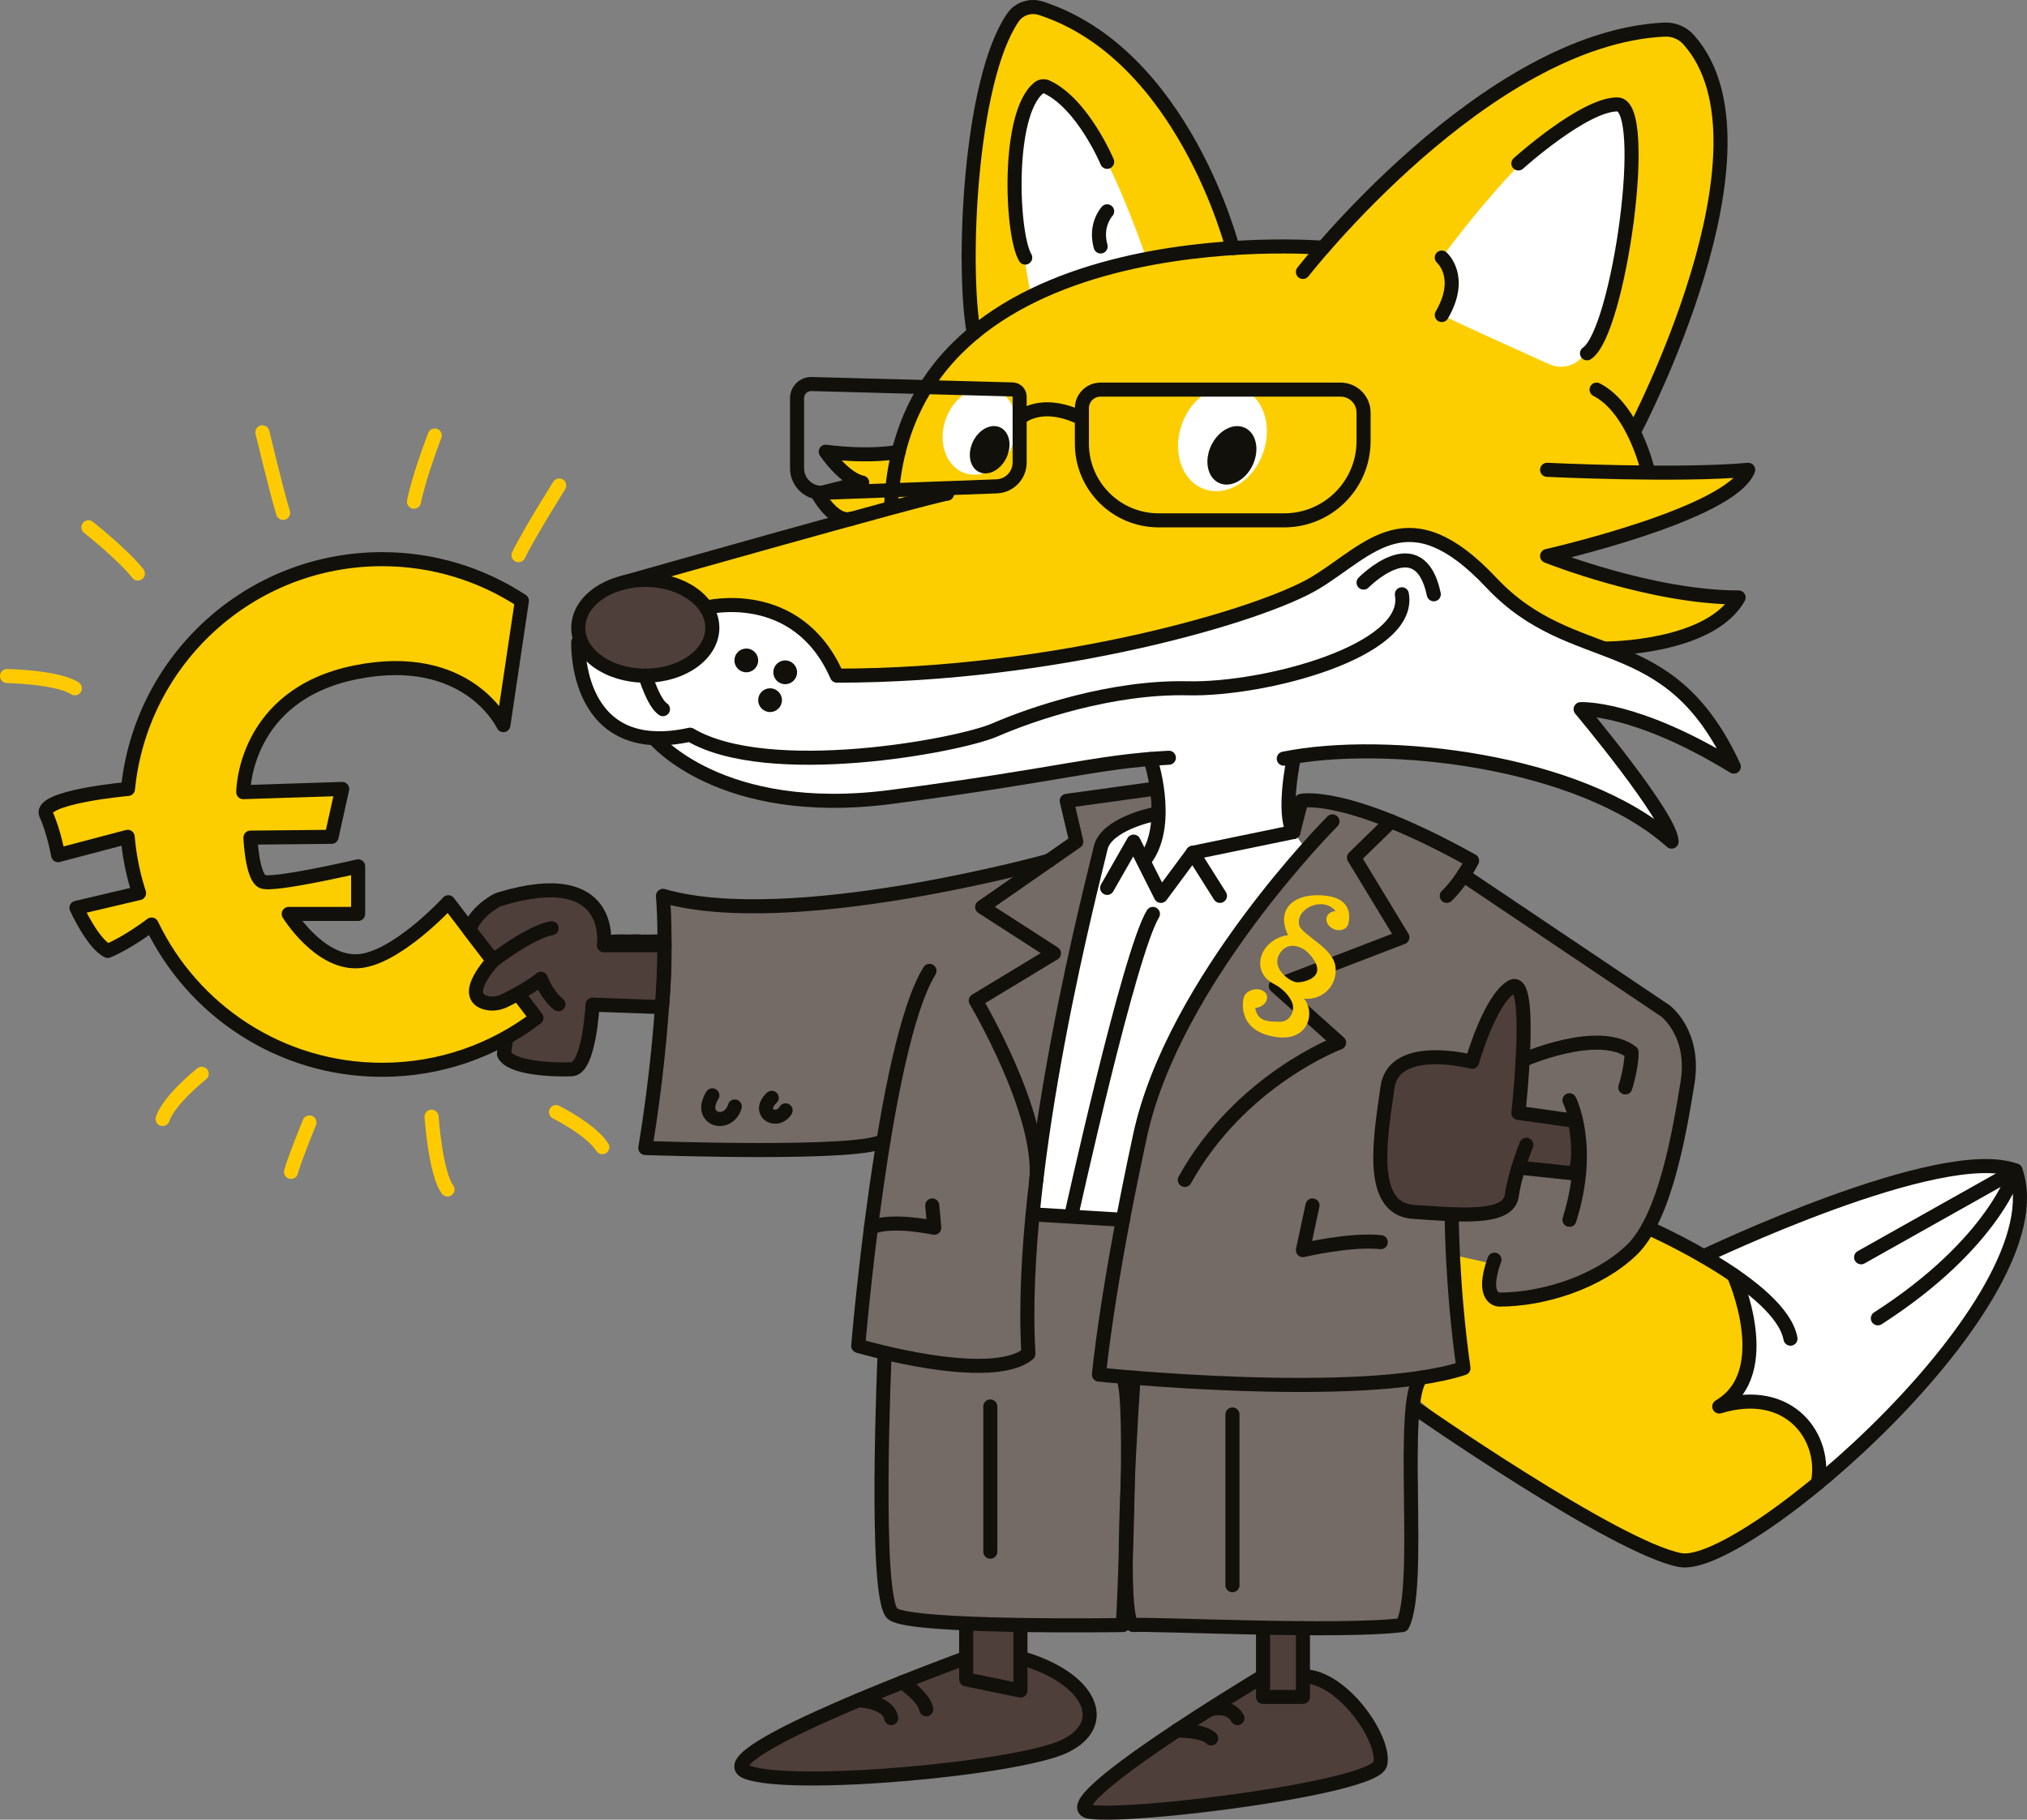 <?xml version="1.0" encoding="UTF-8"?>
<svg xmlns="http://www.w3.org/2000/svg" id="Ebene_1" width="432.377" height="388.211" version="1.1" viewBox="0 0 432.377 388.211">
  <rect x="0" y="0" width="432.377" height="388.211" fill="#808080" stroke="none"/>
  <defs>
    <style>
      .st0 {
        fill: #4f3f3b;
      }

      .st0, .st1, .st2, .st3 {
        stroke-linecap: round;
        stroke-linejoin: round;
        stroke-width: 3px;
      }

      .st0, .st1, .st3 {
        stroke: #12100b;
      }

      .st4 {
        fill: #746a66;
      }

      .st5 {
        fill: #12100b;
      }

      .st6 {
        fill: #fff;
      }

      .st7, .st1 {
        fill: #fcce00;
      }

      .st2 {
        stroke: #ffcb00;
      }

      .st2, .st3 {
        fill: none;
      }
    </style>
  </defs>
  <path class="st6" d="M363.408,268.022s43.794-23.029,66.518-18.305c6.894,16.98-28.688,61.037-42.174,66.711-13.486,5.673-30.847-25.038-30.847-25.038l6.504-23.368Z"></path>
  <path class="st7" d="M344.904,259.662l18.504,8.36s10.879,4.098,9.729,17.569c-1.15,13.471-7.02,14.468-7.02,14.468,0,0,11.924-3.333,16.149,1.702s5.184,8.483,5.486,14.667c0,0-21.825,17.681-27.498,16.478-5.673-1.203-46.131-20.485-65.719-42.07-19.588-21.585,40.979-35.415,50.369-31.173Z"></path>
  <path class="st4" d="M195.281,345.525s-7.481,5.278-7.248-19.254c.233-24.532-.005-43.234-.005-43.234l28.282-23.942,36.426,2.836,48.622,26.659v6.784l-.82,45.553s3.262,6.439-9.674,6.439h-49.055l-1.679-6.116-2.883,6.116-41.964-1.841Z"></path>
  <path class="st7" d="M330.012,118.608s22.13,8.85,40.85,8.85c-6.13,10.9-28.26,10.9-28.26,10.9,0,0-160.34,10.21-166.8,7.6-6.47-2.61-42.84-21.67-42.84-21.67,0,0,28.28-8.02,48.68-13.63-3.8,1.05-7.21-5.32-7.21-5.32l9.49-2.39s-3.36-.34-7.78-6.58c9.87,1.25,15.55,0,15.55,0,2.71-10.91,8.55-19.14,16.03-25.32-2.57-13.99-.93-53.79,8.33-67.29,1.32-1.93,3.77-2.72,5.99-1.99,30.43,9.9,40.88,51.16,40.88,51.16,11.07-.72,18.98-.1,19.31-.07,11.15-12.8,42.2-45.11,72.84-46.54,1.93-.09,3.81.68,5.1,2.12,20.42,22.75-11.44,83.28-11.44,83.28l-.66-.31c2.37,4.46,3.39,8.82,3.39,8.82l-2.09.56c8.05.11,17.01.03,23.53-.56-3.74,9.53-42.89,18.38-42.89,18.38Z"></path>
  <path class="st6" d="M337.162,151.288s19.4,23.15,19.4,28.26c-19.4-17.36-60.93-22.13-82.72-17.7l-24.51-.19c-1.37.07-2.68.16-3.94.26h30.55-30.56c-13.19,1.06-22.06,3.75-55.29,8.1,0,0-37.55,4.6-50.56-12.54-16.18-2.78-18.54-18.44-12.76-23.55,5.79-5.1,23.84-4.3,23.84-4.3,0,0,19.4-4.89,27.91,14.52,46.64,0,90.55-12.82,102.13-19.86,11.57-7.04,19.74-18.83,37.44,0,17.71,18.83,37.79,8.96,51.75,39.26-21.11-12.94-32.68-12.26-32.68-12.26Z"></path>
  <g>
    <path class="st6" d="M219.94,63.238s-8.557-42.234,1.651-44.494,22.973,36.513,22.973,36.513l-24.624,7.981Z"></path>
    <path class="st6" d="M338.493,74.584c4.722-11.086,13.755-36.241,6.497-52.313-11.064-3.622-37.447,32.681-37.447,32.681,0,0,4.255,6.809,0,12.255,5.372,2.584,16.344,7.534,22.971,10.507,3.07,1.377,6.66-.034,7.979-3.13Z"></path>
  </g>
  <path class="st4" d="M141.415,191.123s19.051,6.465,63.909-3.15c21.708-4.333,23.24-7.044,23.24-7.044,0,0,1.362-4.826-1.021-10.082l18.383-2.533,1.216,4.646s-11.103,2.773-12.366,7.968-16.608,68.461-15.282,88.093c-.209,18.089-.461,21.814-.461,21.814,0,0-21.848,1.425-26.498-1.399-6.754-1.572-9.467-2.314-9.467-2.314l5.327-43.66s-22.763,4.025-34.488,1.885c-12.491-.32-16.257-.438-16.257-.438,0,0,6.064-45.872,3.766-53.787Z"></path>
  <path class="st4" d="M275.938,185.335l1.647-14.489s18.298,1.212,36.426,12.787l-1.84,3.09,44.531,30.399s5.699,6.767,1.825,22.176c-3.874,15.409-5.724,32.211-26.757,36.197-21.033,3.987-13.299-5.857-13.299-5.857l-8.553-1.92,2.253,24.17s-28.95,6.836-77.753,1.362c2.828-40.34,13.282-65.101,13.282-65.101,0,0,15.388-32.857,28.239-42.814Z"></path>
  <path class="st6" d="M245.382,161.918l.267,1.678,1.492,9.363s-11.769,1.553-14.577,15.609c-2.809,14.056-12.46,57.571-12.784,70.526,3.918,0,18.98,1.133,18.98,1.133,0,0,8.868-40.047,13.974-41.683,0,0,17.824-31.339,23.721-34.36l2.467-3.258s-6.07-2.512-2.98-19.01c-13.047-1.945-30.56,0-30.56,0Z"></path>
  <path class="st0" d="M136.691,200.888c-.565-.138-2.199.005-2.871-.025-10.755-.479-23.766,5.885-23.766,5.885l-2.553,18.131c1.362,3.064,10.723,3.404,14.468,3.234,3.745-.17,4.426-13.787,4.426-13.787l14.81.531s.537-5.483.537-10.589v-3.43l-5.05.051Z"></path>
  <path class="st1" d="M27.234,178.524c.36,4.154,1.186,8.174,2.426,12.009l-13.351,3.143s3.479,7.66,6.676,9.191c4.313-1.773,9.35-5.629,9.35-5.629,8.769,18.33,27.487,30.991,49.163,30.991,12.373,0,23.782-4.125,32.927-11.075l-18.796-24.669s-11.404,12.426-19.574,12.596c-8.17.17-14.468-10.105-14.468-10.105h14.809v-10.151s-18.213,4.255-20.426,3.234-2.553-9.362-2.553-9.362l17.311-.17,2.263-10.213-21.106.681s0-20.766,24-25.57,31.489,11.272,31.489,11.272l3.947-26.522c-8.567-5.616-18.814-8.883-29.823-8.883-28.244,0-51.466,21.497-54.199,49.021,0,0-19.159,1.702-17.457,5.447s2.553,8.681,2.553,8.681l14.84-3.918Z"></path>
  <path class="st2" d="M55.968,92.229s3.234,13.447,4.426,17.191"></path>
  <path class="st2" d="M92.734,92.91s-3.404,8.851-4.426,14.128"></path>
  <path class="st2" d="M119.287,103.575s-6.468,10.271-8.681,14.867"></path>
  <path class="st2" d="M18.862,112.484s7.319,5.787,10.553,9.872"></path>
  <path class="st2" d="M1.5,144.218s10.723.207,14.468,2.62"></path>
  <path class="st2" d="M43.032,229.08s-6.979,5.505-8.34,9.646"></path>
  <path class="st2" d="M66.011,239.463s-3.269,8-3.932,10.553"></path>
  <path class="st2" d="M92.053,238.232s.851,12.124,3.404,15.529"></path>
  <path class="st2" d="M118.606,237.25s7.489,3.745,9.872,7.489"></path>
  <path class="st3" d="M351.546,261.931s28.337,12.426,30.379,23.66"></path>
  <path class="st3" d="M301.356,300.059s43.293,30.213,57.081,32.766,81.191-55.917,71.489-83.107c-15.83-5.999-66.518,18.305-66.518,18.305"></path>
  <path class="st3" d="M369.84,272.057s9.28,20.767-3.104,28.001c15.19-4.597,23.012,6.866,21.016,16.369"></path>
  <path class="st3" d="M396.989,268.229l32.936-18.512s-4.34,15.448-29.362,31.533"></path>
  <path class="st3" d="M245.38,161.918s4.46,13.375-.816,21.035"></path>
  <path class="st3" d="M275.938,161.918s-2.412,11.395-.055,15.588"></path>
  <path class="st3" d="M348.734,91.718s31.86-60.534,11.437-83.28c-1.289-1.436-3.17-2.214-5.098-2.124-38.255,1.79-77.147,51.702-77.147,51.702"></path>
  <path class="st3" d="M190.096,107.718c2.723-62.298,92.142-54.862,92.142-54.862"></path>
  <ellipse class="st0" cx="137.649" cy="133.931" rx="14.298" ry="10.213"></ellipse>
  <path class="st3" d="M132.965,124.29s65.642-18.615,69.046-18.955"></path>
  <path class="st3" d="M330.011,100.229s27.915,1.362,42.894,0c-3.745,9.532-42.894,18.383-42.894,18.383,0,0,22.128,8.851,40.851,8.851-6.128,10.894-28.255,10.894-28.255,10.894"></path>
  <path class="st3" d="M150.614,129.626s19.396-4.886,27.907,14.518c46.638,0,90.553-12.813,102.128-19.853s19.745-18.832,37.447,0c17.702,18.832,37.787,8.96,51.745,39.258-21.106-12.936-32.681-12.255-32.681-12.255,0,0,19.404,23.149,19.404,28.255-19.404-17.362-60.936-22.128-82.723-17.702"></path>
  <path class="st3" d="M123.351,136.995s-1,25.191,23.851,19.745c16.681,9.872,57.191,2.383,65.021-1.021s24.851-9.25,41.191-8.881,47.821-7.935,45.617-20.056"></path>
  <path class="st3" d="M290.862,124.29s11.915-12.147,14.979,2.492"></path>
  <path class="st3" d="M137.649,144.144s1.723,5.787,3.766,7.149"></path>
  <path class="st3" d="M139.532,157.48s14.138,17.302,50.564,12.536,43.574-7.533,59.234-8.362"></path>
  <path class="st3" d="M207.721,71.055c-2.573-13.98-.928-53.797,8.334-67.301,1.322-1.928,3.766-2.711,5.99-1.988,30.432,9.902,40.881,51.163,40.881,51.163"></path>
  <path class="st3" d="M323.883,34.867s13.957-12.596,21.106-12.596.34,48.681-6.468,53.106"></path>
  <path class="st3" d="M236.167,34.527s-5.143-12.28-12.804-15.945c-.578-.276-1.274-.24-1.772.162-6.904,5.569-5.848,31.294-2.899,36.208"></path>
  <path class="st3" d="M191.696,96.373s-5.685,1.25-15.558,0c4.426,6.239,7.779,6.58,7.779,6.58l-9.481,2.383s3.409,6.368,7.21,5.327"></path>
  <circle class="st5" cx="164.263" cy="149.372" r="2.534"></circle>
  <circle class="st5" cx="159.194" cy="140.891" r="2.534"></circle>
  <circle class="st5" cx="167.488" cy="143.425" r="2.534"></circle>
  <path class="st3" d="M236.167,45.08s-2.7,2.856-1.392,7.5"></path>
  <path class="st3" d="M307.543,54.952s4.766,4.085,0,12.255"></path>
  <path class="st3" d="M340.564,83.123c7.83,4,10.894,17.106,10.894,17.106"></path>
  <ellipse class="st6" cx="260.763" cy="93.577" rx="11.447" ry="9.19" transform="translate(84.202 307.073) rotate(-70.15)"></ellipse>
  <ellipse class="st6" cx="208.942" cy="91.959" rx="9.512" ry="7.637" transform="translate(51.5 257.262) rotate(-70.15)"></ellipse>
  <ellipse class="st5" cx="262.777" cy="97.144" rx="6.5" ry="4.892" transform="translate(62.415 292.96) rotate(-64.631)"></ellipse>
  <ellipse class="st5" cx="211.106" cy="95.946" rx="5.264" ry="3.962" transform="translate(33.965 245.587) rotate(-64.631)"></ellipse>
  <path class="st0" d="M206.096,353.669s-56.357,20.602-46.902,24.347,57.795-.681,67.838-5.447,5.617-14.652-9.362-18.9"></path>
  <path class="st0" d="M269.415,357.591s-46.042,27.574-36.979,28.936c9.064,1.362,60.794-5.106,61.993-10.213s-7.993-18.723-16.503-18.723"></path>
  <polyline class="st3" points="236.167 189.42 241.807 179.548 247.628 191.123 254.436 181.931 260.227 191.123"></polyline>
  <path class="st3" d="M254.436,181.931l21.447-4.426,1.702-6.659s9.532-2.192,36.426,12.787c-2.723,5.106-5.409,7.489-5.409,7.489"></path>
  <path class="st3" d="M312.17,186.723l43.032,28.91s6.468,4.766,4.766,15.319-4.809,28.936-11.936,35.745c-7.128,6.809-18.702,10.553-28.234,10.553,0,0-4.085,0-1.021-8.511"></path>
  <path class="st0" d="M325.585,244.229s-2.383,5.787-3.12,10.894-11.178,4.085-21.05,3.404-6.809-16.681-5.447-26.54,18.043-5.46,18.043-5.46c0,0,3.745-13.277,8.455-16.001s1.418,26.894,1.418,26.894l12.074,1.702s1.521,7.149,0,11.234l-12.074-1.279"></path>
  <path class="st3" d="M334.777,234.722s4.992,9.721,0,25.507"></path>
  <path class="st3" d="M324.796,226.18s16.066-7.143,23.236-1.696c0,3.404-1.34,7.503-1.34,7.503"></path>
  <path class="st3" d="M296.743,175.225l-7.924,7.727,10.323,17.021-27.004,10.376,13.502,12.087s-20.991,7.835-32.906,29.282"></path>
  <path class="st3" d="M284.223,175.225s-33.872,33.94-41.021,66.961c-7.149,33.021-8.785,51.064-8.785,51.064,0,0,55.828,5.787,77.753-1.362-2.509-17.702-2.509-32.793-2.509-32.793"></path>
  <path class="st3" d="M245.926,173.761s-10.045,2.08-11.15,7.168-17.786,67.386-15.403,107.896c-8.129,6.637-36.306-1.702-36.306-1.702,0,0,5.327-64,15.2-80"></path>
  <path class="st3" d="M245.926,168.314l-18.383,2.533,2.043,8.701-20.085,13.957,15.319,9.872-16.681,10.094s14.286,23.974,12.919,38.247"></path>
  <path class="st3" d="M223.698,183.639s-55.049,15.313-82.283,7.483c1.702,22.349-3.766,53.787-3.766,53.787,0,0,47.855,1.731,50.832-1.688"></path>
  <line class="st3" x1="220.802" y1="259.096" x2="239.534" y2="260.229"></line>
  <path class="st3" d="M228.564,259.096s12.258-55.676,17.362-64.12"></path>
  <polyline class="st0" points="206.096 346.684 206.096 358.271 217.67 360.654 217.67 346.684"></polyline>
  <polyline class="st0" points="269.415 347.366 269.415 362.016 277.926 362.016 277.926 347.366"></polyline>
  <path class="st3" d="M279.968,257.165l-2.043,9.532s10.07-2.383,16.609-1.702"></path>
  <path class="st3" d="M198.855,257.165l.432,4.766s-9.313-2.043-13.508,0"></path>
  <path class="st3" d="M303.128,293.91c-4.755,5.086.329,44.617-3.987,52.773-13.167,1.689-53.557-.327-57.335,0-3.778.327,0-52.773,0-52.773"></path>
  <path class="st3" d="M188.709,288.59s-2.358,52.661,1.727,55.724c4.085,3.064,49.098,2.37,49.098,2.37,0,0,2.46-49.049,0-52.773"></path>
  <line class="st3" x1="211.244" y1="300.059" x2="211.244" y2="331.037"></line>
  <line class="st3" x1="262.895" y1="301.761" x2="262.895" y2="338.186"></line>
  <path class="st3" d="M151.947,233.676s-1.906,2.802-.073,4.443c.608.545,1.482.719,2.279.539,2.118-.478,2.582-2.599,2.582-2.599"></path>
  <path class="st3" d="M164.619,234.207s-1.931,1.631-.943,3.178c.328.513.921.814,1.529.844,1.617.081,2.376-1.35,2.376-1.35"></path>
  <path class="st0" d="M119.117,214.25c-2.553-2.043-3.745-5.447-3.745-5.447,0,0-1.993,1.851-7.672,4.641-1.223.601-2.632.832-3.953.501-5.739-1.437,1.474-9.038,1.474-9.038l-5.082-6.501s.702-3.293,5.548-6.172c.321-.191.68-.341,1.038-.448,24.609-7.409,22.093,9.869,22.093,9.869h12.923"></path>
  <path class="st0" d="M105.073,205.009s8.17-6.298,12.596-6.979"></path>
  <path class="st3" d="M183.066,362.741s6.349.16,7.03,3.803"></path>
  <path class="st3" d="M192.488,358.889s4.587,3.102,5.098,5.753"></path>
  <path class="st3" d="M251.028,369.198s5.536-.118,7.323,1.669"></path>
  <path class="st3" d="M258.351,364.642s3.83-1.146,5.617,1.901"></path>
  <path class="st7" d="M283.052,191.118c-6.672-.89-11.1,2.56-8.3,8.37-6,.89-8.206,7.741-3.06,10.4,1.915.989,3.335,2.505,3.933,3.997.729,1.817-.552,4.103-2.51,4.092-3.036-.016-4.87-.175-5.363-2.94.15-.01.3-.03.46-.07,1.37-.32,2.29-1.45,2.04-2.51s-1.57-1.66-2.95-1.33c-1.13.26-1.94,1.06-2.05,1.92h-.01s-1.465,6.095,5.43,7.88c8.533,2.209,10.02-4.976,7.47-7.88,4.08.42,7.34-2.96,6.7-6.99-.64-4.02-7.287-6.651-7.72-8.74-.742-3.579,5.166-6.196,7.77-2.93-.84.02-1.59.46-1.86,1.17-.38,1.02.31,2.23,1.56,2.7,1.25.48,2.58.04,2.97-.98,0,0,.03-.11.08-.31.27-1.2.809-5.13-4.59-5.85ZM278.142,202.548c.7.38,2.93,2.55,2.84,4.4-.09,1.85-2.78,2.62-4.25,2.62-1.47,0-5.74-3-3.76-6.13,1.98-3.12,5.17-.89,5.17-.89Z"></path>
  <path class="st3" d="M216.003,83.082l-42.88-1.153c-1.699-.046-3.101,1.319-3.101,3.019v14.953c0,2.968,2.464,5.343,5.431,5.233l37.146-1.377c2.736-.101,4.901-2.349,4.901-5.086v-14.05c0-.833-.664-1.515-1.497-1.538Z"></path>
  <path class="st3" d="M234.734,83.123h51.234c2.701,0,4.894,2.193,4.894,4.894v6.071c0,9.339-7.582,16.922-16.922,16.922h-26.795c-9.034,0-16.368-7.334-16.368-16.368v-7.56c0-2.184,1.773-3.957,3.957-3.957Z"></path>
  <path class="st3" d="M217.5,89.25s4.34-4.34,13.277,0"></path>
</svg>
